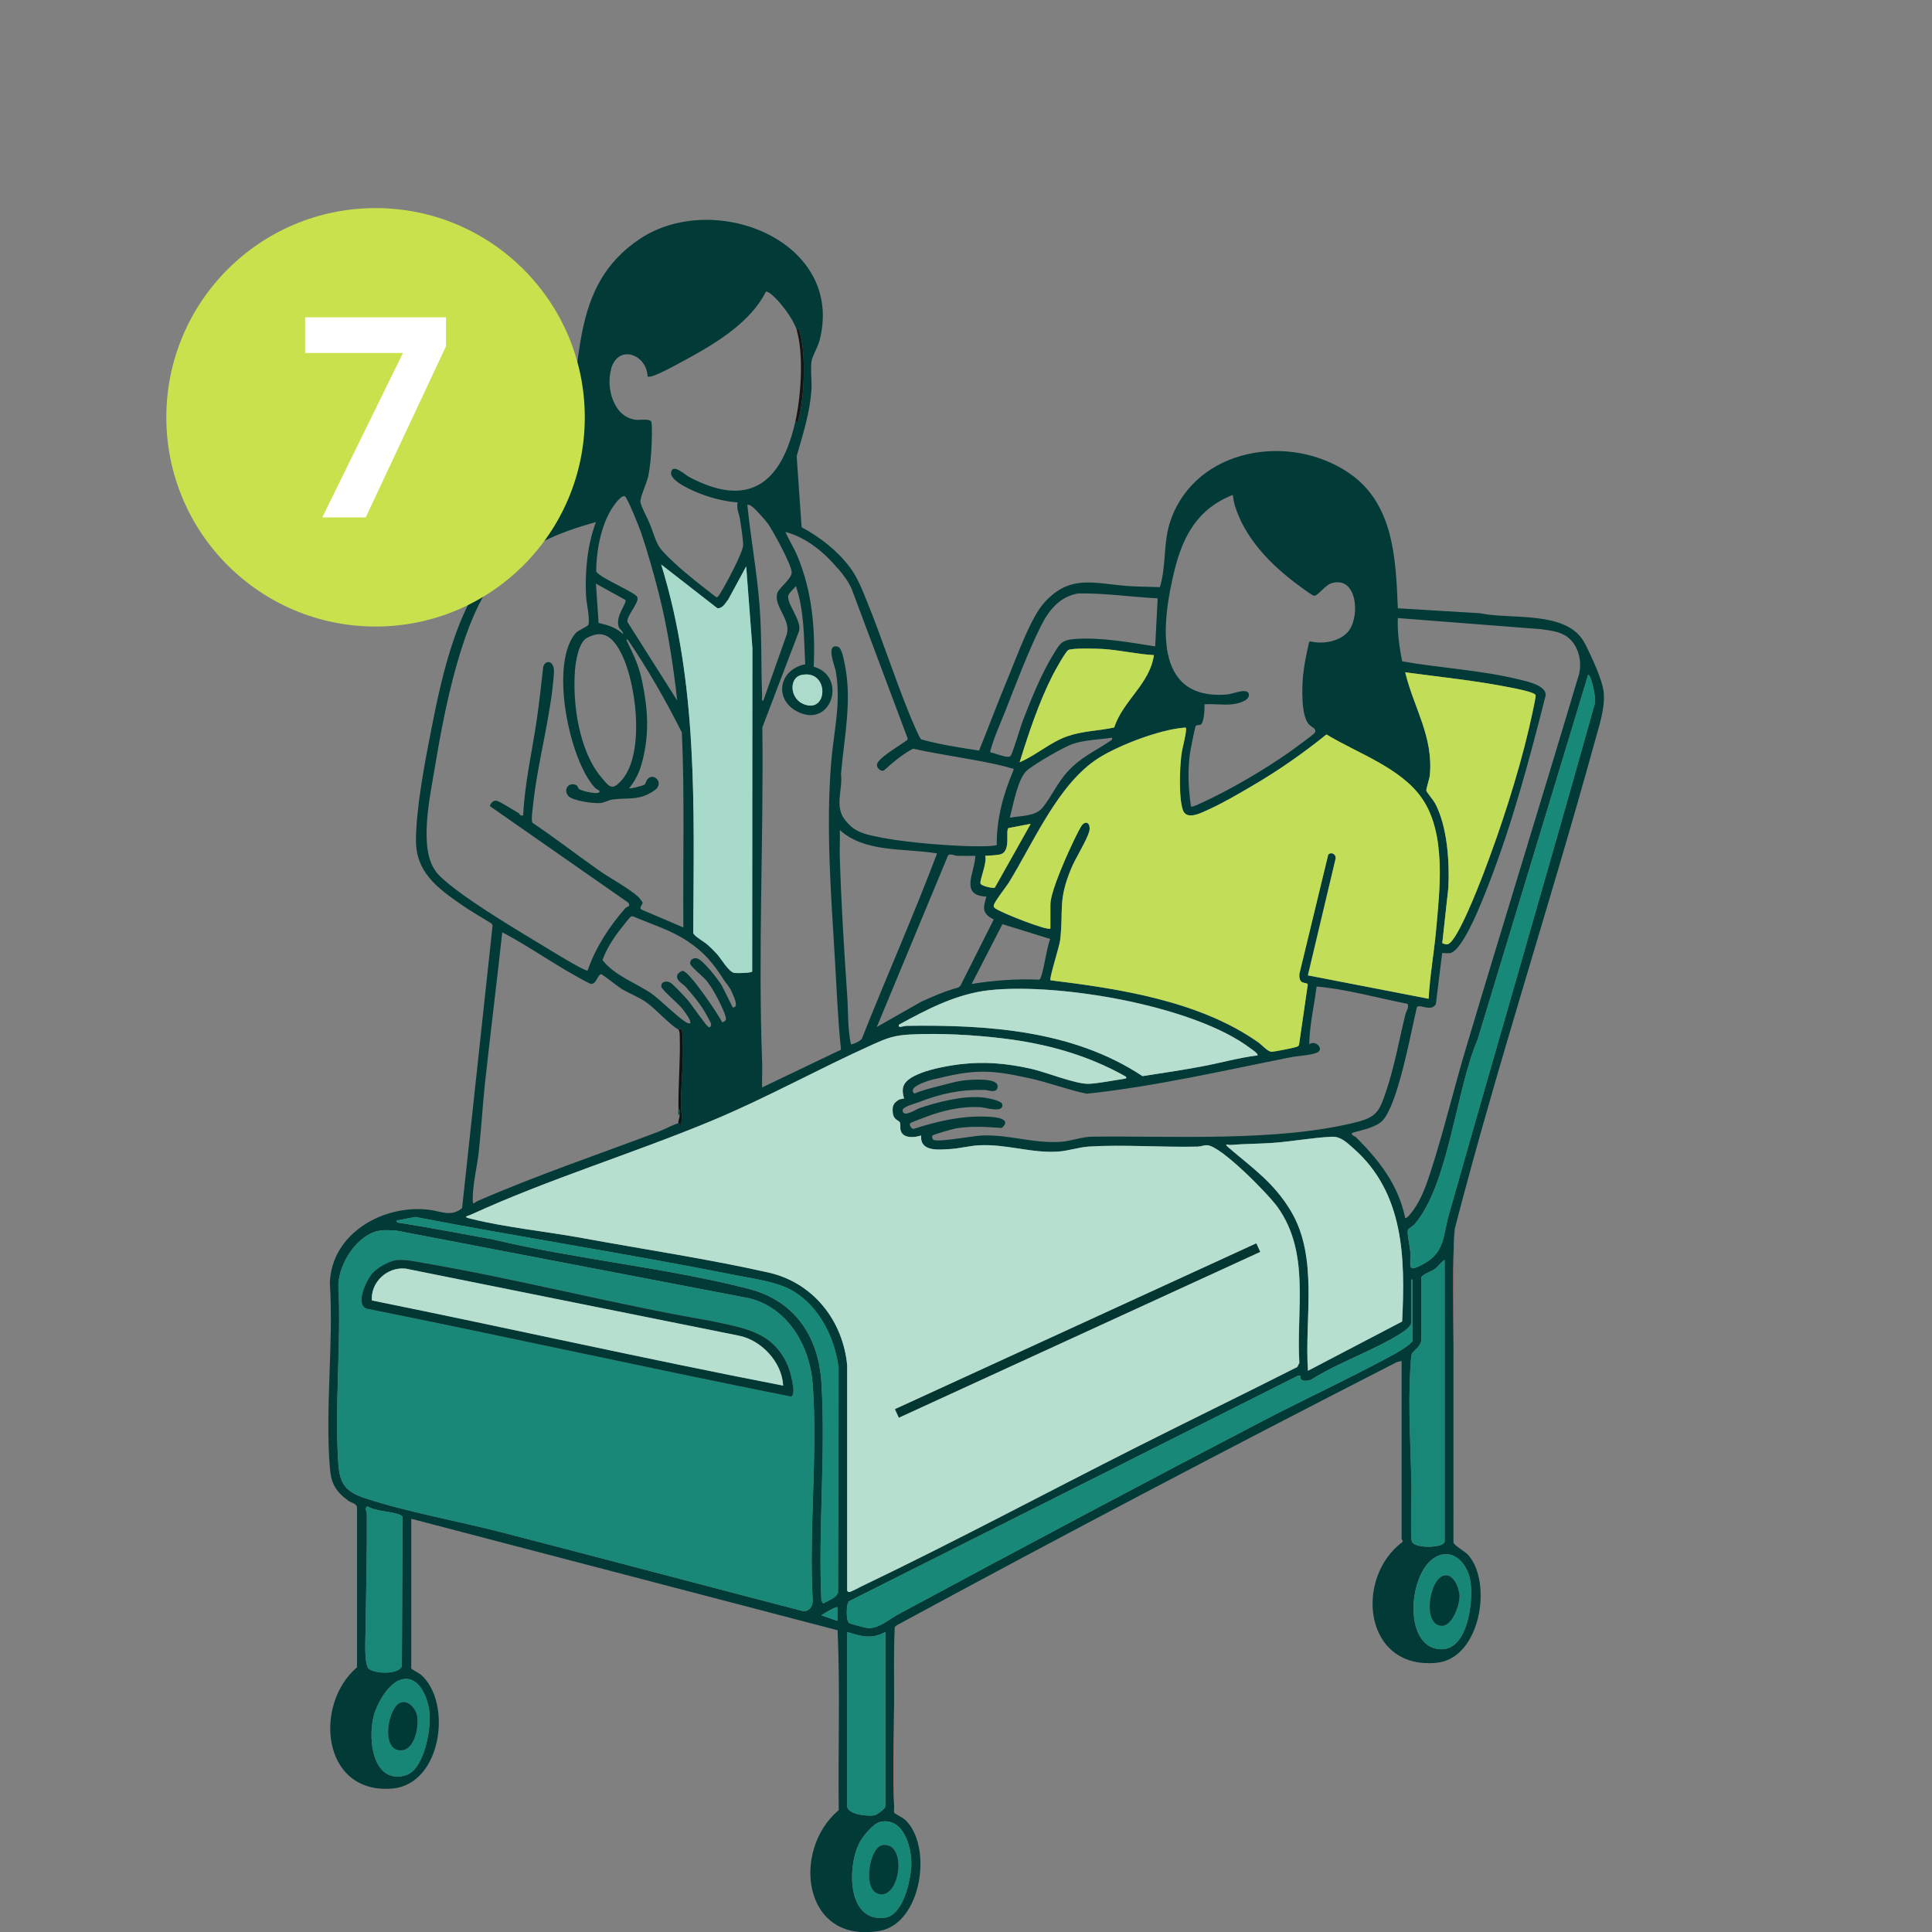<?xml version="1.0" encoding="UTF-8"?>
<svg id="Layer_1" data-name="Layer 1" xmlns="http://www.w3.org/2000/svg" viewBox="0 0 254.95 254.95">
  <rect x="0" y="0" width="254.95" height="254.95" fill="#808080" stroke="none"/>
  <defs>
    <style>
      .cls-1 {
        fill: none;
      }

      .cls-2 {
        fill: #b7dfcf;
      }

      .cls-3 {
        fill: #c3dc57;
      }

      .cls-4 {
        fill: #168676;
      }

      .cls-5 {
        fill: #043631;
      }

      .cls-6 {
        fill: #a96a6a;
      }

      .cls-7 {
        fill: #023733;
      }

      .cls-8 {
        fill: #198878;
      }

      .cls-9 {
        fill: #b6dfcf;
      }

      .cls-10 {
        fill: #a8dacb;
      }

      .cls-11 {
        fill: #178677;
      }

      .cls-12 {
        fill: #003a36;
      }

      .cls-13 {
        fill: #fff;
      }

      .cls-14 {
        fill: #013a36;
      }

      .cls-15 {
        fill: #171514;
      }

      .cls-16 {
        fill: #c2dd57;
      }

      .cls-17 {
        fill: #003b37;
      }

      .cls-18 {
        fill: #c9e14c;
      }

      .cls-19 {
        fill: #a46565;
      }

      .cls-20 {
        fill: #178676;
      }

      .cls-21 {
        fill: #188778;
      }

      .cls-22 {
        fill: #acdbcc;
      }

      .cls-23 {
        fill: #188777;
      }

      .cls-24 {
        fill: #198d7d;
      }

      .cls-25 {
        fill: #188878;
      }

      .cls-26 {
        fill: #0e1212;
      }
    </style>
  </defs>
  <g>
    <path class="cls-1" d="M137.15,129.28c.49-.34.99-4.55,1.44-5.37l-6.32-1.96-4.06,7.89c2.96-.49,5.95-.69,8.94-.57Z"/>
    <path class="cls-1" d="M137.55,106.59c1.18-1.42,1.96-3.29,3.34-4.79,1.78-1.93,3.45-2.57,5.48-3.95.21-.14.44-.18.37-.52-1.73.28-3.57.28-5.25.85-1.14.39-5.18,2.74-6.05,3.54-1.18,1.09-1.77,4.59-2.2,6.18,1.41-.27,3.33-.15,4.3-1.31Z"/>
    <path class="cls-1" d="M161.95,91.64c.81-.07,2.87-1.01,2.86.08,0,.81-1.57,1.15-2.21,1.22-1.14.13-2.49-.09-3.66,0,.04.53-.05,2.43-.49,2.68-.19.11-.54,0-.66.18-.11.16-.72,3.29-.78,3.74-.3,2.3-.18,4.61.15,6.89.15.13,1.06-.33,1.28-.43,3.78-1.7,8.46-4.45,11.85-6.85.46-.33,3.09-2.23,3.22-2.47.3-.55-.5-.74-.83-1.14-1.02-1.21-.86-4.99-.71-6.57.14-1.41.47-2.85.78-4.23l.12-.11c1.69.43,4.1.03,5.17-1.46,1.47-2.06.99-7.34-2.44-6.17-.77.26-1.76,1.73-2.23,1.61-.32-.08-2.44-1.68-2.87-2.02-3.26-2.55-6.29-5.84-7.54-9.85-.14-.45-.19-.96-.28-1.43-4.6,1.81-6.56,5.35-7.69,9.95-1.63,6.61-3.05,17.25,6.96,16.39Z"/>
    <path class="cls-1" d="M133.34,99.78c.32-.41,1.28-3.77,1.6-4.58,1.1-2.85,2.45-6.21,4.04-8.8.89-1.44,1.05-1.92,2.82-2.06,3.46-.27,7.24.44,10.64.97l.33-6.34c-3.5-.18-6.98-.71-10.49-.65-2.53.45-3.91,2.28-4.99,4.44-1.65,3.32-3.23,7.51-4.6,11.01-.56,1.44-1.57,3.68-1.92,5.07-.04.15-.17.31-.04.46.51.08,2.31.87,2.61.48Z"/>
    <path class="cls-1" d="M91.88,126.43c.8.09,2.87,2.82,3.34,3.57l.33-.65c-1.41-2.24-2.57-3.67-4.83-5.17-2.22-1.48-4.73-2.21-7.16-3.26-.14-.05-.25-.03-.37.05-.11.07-1.26,1.54-1.46,1.8-.92,1.2-1.72,2.47-2.24,3.9,1.61,2.06,4.32,2.96,6.44,4.4,1.09.74,4.05,3.69,4.84,3.93.95.29-.48-1.58-.77-1.95-.5-.64-2.64-2.39-2.73-2.85-.14-.65.66-.85,1.2-.54.31.18,1.93,1.89,2.27,2.28.48.56,2.44,3.44,2.76,3.58.26.11.35-.27.33-.41-.03-.2-.76-1.47-.93-1.76-.64-1.07-1.58-2.18-2.41-3.12-.44-.49-1.33-.84-1.12-1.59.06-.22.5-.55.71-.54.86.02,4.68,5.72,5.21,6.77.16.04.43-.2.49-.33.16-.34-.79-2.22-1.04-2.71-.38-.74-.98-1.76-1.49-2.41-.41-.52-2.15-1.9-2.2-2.28-.06-.5.34-.78.81-.73Z"/>
    <path class="cls-1" d="M110.82,113.03c.18,6.11.56,12.25.98,18.36.15,2.14.04,4.31.49,6.42.07.08,1.49-.47,1.49-.86,3.24-8.13,6.79-16.15,9.88-24.33-4.22-.72-9.5-.05-12.84-3.09.03,1.16-.04,2.34,0,3.5Z"/>
    <path class="cls-1" d="M105.26,73.39c1.93,4.65,2.36,9.56,2.14,14.57,4.35,1.23,2.47,7.89-1.82,6.08-3.52-1.49-2.9-5.68.7-6.4-.19-3.5-.1-6.94-1.23-10.31-.23.28-.85.85-.97,1.14-.43,1.06,1.91,3.49,1.34,4.91l-4.8,12.59c.18,14.73-.58,29.47-.03,44.17.04,1.11-.04,2.23,0,3.34l10.41-4.98c-.42-4.05-.58-8.11-.82-12.17-.51-8.53-1.18-17.14-.48-25.68.34-4.16,1.37-7.94.6-12.15-.11-.59-1.37-3.6.26-3.19.54.14.77,1.56.88,2.06,1.09,4.93-.02,9.8-.44,14.75.25,2.08-.88,4.22.49,6.01,1.06,1.38,2.06,1.78,3.7,2.15,3.57.8,8.61,1.21,12.3,1.35.66.03,3.72.09,4.06-.15-.01-3.53.84-6.65,2.21-9.86.05-.36-.06-.19-.24-.24-.68-.22-1.49-.42-2.2-.57-3.58-.76-7.23-1.23-10.8-2.03-1.39.7-2.67,1.81-3.83,2.85-.42.25-1.02-.34-.95-.78.12-.84,3.27-2.62,4.02-3.24l.03-.2-7.4-19.76c-.45-1-1.1-1.84-1.8-2.67-1.77-2.12-4.19-4.12-6.89-4.81.47,1.1,1.13,2.1,1.59,3.21Z"/>
    <path class="cls-1" d="M126.48,130.31l.26-.23,4.4-8.75c-1.57-.77-1.43-1.49-.97-3.02-3.6-.12-1.53-3.2-1.46-5.37-.78-.02-1.57.02-2.36,0-.4-.01-.91-.35-1.24-.06l-9.41,22.65,5.85-3.33c1.6-.73,3.22-1.44,4.93-1.89Z"/>
    <path class="cls-1" d="M200.23,89.61c1.11.27,3.75.78,3.75,2.11-2.13,8.41-4.38,16.9-7.54,24.99-.67,1.72-3.32,8.72-5.08,9.06-.33.06-.72-.03-1.05,0l-.83,6.73c-.63,1.11-2.15-.1-2.51.42-.69,3.02-1.27,6.13-2.11,9.11-.44,1.56-1.35,4.73-2.43,5.86-1.02,1.06-3.84,1.46-3.99,1.62-.25.27.35.42.49.56,3.05,3,5.63,6.34,6.5,10.66.19.17.91-.81,1.04-.99,1.12-1.54,1.74-3.35,2.33-5.15,1.7-5.24,2.98-10.65,4.55-15.93,4.88-16.37,9.95-32.69,14.83-49.06.72-1.85.29-4.32-1.34-5.54-1.02-.76-2.23-.83-3.44-1.03l-18.94-1.47c-.07,1.92.2,3.84.58,5.71,4.97.87,10.3,1.16,15.19,2.34Z"/>
    <path class="cls-1" d="M126.07,148.91c-.39.07-2.95.79-3.04.94-.09.13-.02.44.15.56.49.34,5.25-.52,6.26-.57,3.74-.19,6.98,1.13,10.72.81,1.23-.11,2.64-.64,3.9-.66,10.81-.13,24.2.71,34.71-1.86,2.87-.7,3.22-1.43,4.14-4.15,1.11-3.3,1.72-6.76,2.54-10.14.11-.44.5-.82.29-1.38-4-.78-7.95-1.92-12.01-2.29-.32,2.54-.94,5.07-.97,7.64.69-.59,1.8.38,1.26.93-.46.47-2.8.58-3.57.74-8.98,1.78-17.9,3.86-27.04,4.84-2.55-.52-4.99-1.48-7.55-2.04-4.78-1.04-6.91-1.23-11.71-.08-.21.35-.38.71-.33,1.14,1.27-.32,2.48-.72,3.82-.81.81-.06,4.09-.32,3.99.88-.08.94-1.22.43-1.72.42-3.16-.08-5.78.49-8.7,1.62v.81c2.44-.84,5.8-1.69,8.37-1.46.51.05,2.56.4,2.66.91.23,1.22-2.24.42-2.82.39-2.51-.16-4.99.42-7.32,1.3-.28.11-1.96.73-2.02.82-.14.2.17.81.49.73,3.36-1.1,6.9-1.87,10.47-1.55.96.09,2.3.45,1.11,1.43-2.02-.15-4.09-.28-6.1.07Z"/>
    <path class="cls-1" d="M100.58,91.89c0,.2-.12.6.16.57l3.08-8.71c.61-1.94-1.62-3.62-1.28-5.35.16-.81,1.98-1.97,1.94-2.91-.04-1.01-2.47-5.47-3.17-6.43-.33-.45-1.44-1.71-1.86-2.05-.24-.19-.48-.44-.81-.4.46,4.47,1.28,8.92,1.62,13.41.3,3.96.17,7.91.33,11.87Z"/>
    <path class="cls-1" d="M77.56,128.07c1.06-3.06,2.85-5.8,4.98-8.23.25-.28.72-.14.41-.72l-18.29-12.76c.1-.37.45-.77.86-.71.43.06,2.33,1.3,2.92,1.62.2.11.13.45.62.31.2-4.21,1.14-8.29,1.77-12.46.35-2.35.6-4.74.87-7.09.24-1.05,1.54-.93,1.42.77-.37,5.54-2.14,11.67-2.74,17.26-.06.51-.3,2.18-.1,2.5,2.97,1.99,5.79,4.18,8.71,6.24,1.52,1.07,3.91,2.33,5.23,3.51.11.09.57.69.59.76.06.31-.54.67-.14.95l5.53,2.36c-.07-8.57.18-17.18-.2-25.73-2.11-4.23-4.46-8.32-7.12-12.23-.35-.18-.09.24-.04.36.85,1.73,1.51,3.16,1.91,5.08.77,3.67.98,6.95.03,10.61-.34,1.3-.89,2.5-1.74,3.54.15.11,1.8-.34,2.01-.47.18-.11.23-.53.43-.75.8-.91,2.29.57.88,1.52-2.04,1.39-3.37.89-5.49,1.18-.55.07-1.05.41-1.64.47-.85.09-3.73-.3-4.24-.96-.68-.88.12-1.87,1.08-1.4.2.1.23.42.37.52.32.24,2.74.86,2.71.29,0-.09-.51-.33-.65-.49-3.43-3.8-5.97-16.4-2.51-20.39.32-.37,1.6-.88,1.67-1.09.25-.72-.27-2.96-.31-3.87-.14-3.23.17-6.65,1.31-9.68-4.74,1.28-9.71,3.27-13,7.07-4.72,5.45-7.09,18.23-8.27,25.38-.6,3.63-2.17,10.66.14,13.62,2.14,2.75,11.79,8.37,15.23,10.46.66.4,4.41,2.71,4.83,2.64Z"/>
    <path class="cls-1" d="M63.11,158.45c7.73-3.36,15.86-6.11,23.74-9.09.55-.21,2.29-1.1,2.68-1.14-.06-.34.14-.68.16-.98-.27-.18-.16-.67-.16-.98-.05-3.19.26-6.36.17-9.52,0-.31.02-.62-.17-.89-1.07-.57-2.97-2.69-4.18-3.55-1.09-.78-2.28-1.2-3.36-1.84-.44-.27-2.45-1.88-2.65-1.91-.46-.07-.69,1.6-1.52,1.22-3.99-2.01-7.61-4.68-11.54-6.76-.72,6.64-1.56,13.28-2.28,19.91-.32,2.97-.49,5.97-.81,8.94-.22,1.98-.83,4.37-.82,6.34,0,.99.13.51.73.25Z"/>
    <path class="cls-1" d="M83.92,55.39c.48.05,1.85-.2,2.01.27.13.41.05,2.63.03,3.24-.05,1.18-.2,2.81-.44,3.95-.17.82-1.07,2.75-1.03,3.35.04.56,1,2.29,1.26,2.97,1.09,2.86.78,2.81,3.12,5.01,1.76,1.66,3.73,3.13,5.62,4.62.26.06.51-.48.62-.66.67-1.07,2.82-5.07,2.93-6.14.06-.58-.3-2.77-.41-3.5-.11-.71-.5-1.38-.31-2.21-1.89-.13-4.02-.71-5.75-1.49-.83-.37-3.72-1.67-2.89-2.81.41-.56,1.79.71,2.18.91,8.02,4.3,12.28.79,14.09-7.35.74-3.32,1.12-8.77.16-12.03-.41-1.41-2.13-3.67-3.26-4.62-.12-.1-.68-.51-.8-.42-1.93,3.87-6.25,6.6-9.97,8.64-1.13.62-4.04,2.25-5.11,2.53-.18.05-.35.06-.53.04-.09-2.92-3.86-4.38-4.83-1.01-.72,2.48.33,6.39,3.29,6.7Z"/>
    <path class="cls-1" d="M84.09,78.81c.32.7-1.39,2.4-1.31,3.26l6.58,10.39c-.53-4.73-1.28-9.6-2.45-14.21-.65-2.55-1.51-5.57-2.35-8.05-.21-.62-1.81-4.62-2.13-4.71-.46-.13-1.27.99-1.53,1.37-1.59,2.3-2.24,5.82-2.24,8.59.64.93,5.12,2.7,5.42,3.37Z"/>
    <path class="cls-1" d="M77.44,84.19c-1.07.59-1.48,3.13-1.56,4.29-.34,4.43.54,10.66,3.51,14.13,1.05,1.23,1.36,1.8,2.67.34,3.17-3.52,1.93-13.5-.39-17.34-1.05-1.74-2.25-2.5-4.22-1.42Z"/>
    <path class="cls-1" d="M82.21,83.68c.02-.43-.45-.58-.58-.97-.46-1.48,1.15-3.1.88-3.56l-3.88-2.14.35,5.18c1.23.28,2.28.6,3.23,1.48Z"/>
    <path class="cls-14" d="M209.2,85.03c-2.19-4.57-9.76-3.22-13.93-4.11l-10.81-.65c-.27-6.54-.52-13.81-6.45-17.85-7.81-5.33-20.12-3.34-23.51,6.18-1.06,3-.54,5.9-1.44,8.88-1.36-.05-2.77-.05-4.12-.14-4.47-.3-7.69-1.65-11.14,2.19-1.82,2.02-3.59,7.07-4.71,9.75-1.35,3.23-2.58,6.52-3.89,9.77-2.56-.4-5.15-.79-7.64-1.48-.23-.13-1.34-2.81-1.55-3.33-2.02-4.94-3.64-10.06-5.65-14.99-.64-1.57-1.21-3.06-2.24-4.43-1.6-2.13-3.99-4.01-6.34-5.24l-.65-9.39c.83-2.91,1.75-5.73,1.95-8.78.07-1.17-.15-2.63.01-3.73.11-.75.81-1.82,1.04-2.69,3.47-13.12-13.85-20.03-23.7-13.46-9.5,6.33-7.3,16.86-9.94,26.15-1.07,3.76-4.11,7.19-5.15,11.27-.16.63-.21,2-.38,2.38-.11.25-2.1,1.65-2.52,2.03-5.92,5.37-8.04,15.35-9.54,22.97-.83,4.2-2.01,10.42-2.01,14.59,0,4.14,2.77,6.21,5.82,8.34,1.31.92,2.81,1.77,4.17,2.62l.12.26-4.02,37.28c-1.45,1.22-2.8.41-4.38.22-5.97-.72-12.85,3.08-13.07,9.65.5,7.95-.65,16.69.01,24.55.17,2.01.85,3.06,2.45,4.21.4.29,1.02.33,1.12.83v21.14c-5.75,4.9-4.67,16.76,4.63,16,6.55-.53,7.99-11.35,3.81-15.02-.2-.18-1.28-.73-1.28-.83v-19.75l56.26,14.71c.35,7.88.05,15.83.15,23.74-6.28,5.26-4.78,17.69,5.37,15.94,5.56-.96,7.09-11.14,3.41-14.65-.31-.29-1.4-.84-1.44-.91-.1-.15-.01-.7-.03-.95-.2-4.43-.01-9.19,0-13.66,0-3.3-.07-6.63.08-9.92l.25-.24c21.87-11.85,43.89-23.42,66.04-34.75l.6-.13v23.49c0,.06.21.18.1.4-6.37,4.75-5.11,16.89,4.54,15.93,5.75-.57,7.38-10.56,4.15-14.22-.41-.46-1.89-1.28-1.95-1.63.02-8.64-.02-17.29,0-25.93.01-5.13-.15-10.36.16-15.44,5.58-21.6,12.57-42.84,18.49-64.34.55-2.02,1.37-4.37,1.18-6.45-.16-1.73-1.62-4.73-2.41-6.37ZM203.4,83.03c1.21.2,2.43.27,3.44,1.03,1.63,1.22,2.06,3.69,1.34,5.54-4.88,16.37-9.95,32.69-14.83,49.06-1.57,5.28-2.85,10.69-4.55,15.93-.58,1.8-1.21,3.61-2.33,5.15-.13.18-.86,1.16-1.04.99-.87-4.32-3.45-7.65-6.5-10.66-.14-.14-.74-.29-.49-.56.15-.16,2.97-.56,3.99-1.62,1.08-1.13,2-4.29,2.43-5.86.83-2.98,1.42-6.09,2.11-9.11.36-.52,1.87.69,2.51-.42l.83-6.73c.34-.03.73.06,1.05,0,1.76-.34,4.41-7.34,5.08-9.06,3.15-8.09,5.41-16.58,7.54-24.99,0-1.34-2.64-1.84-3.75-2.11-4.89-1.18-10.22-1.46-15.19-2.34-.39-1.87-.65-3.79-.58-5.71l18.94,1.47ZM170.29,159.71c-2.24-3.7-5.01-5.58-8.15-8.27-.75-.64-.04-.33.27-.36,1.85-.15,3.71-.13,5.55-.27,2.53-.18,5.3-.7,7.81-.81,1.18-.05,2,.8,2.84,1.54,6.7,5.9,6.83,14.51,6.42,22.84l-12.43,6.5c-.48-6.92,1.45-14.98-2.31-21.18ZM131.06,147.41c-3.57-.32-7.11.46-10.47,1.55-.32.08-.63-.53-.49-.73.06-.09,1.74-.72,2.02-.82,2.32-.88,4.81-1.46,7.32-1.3.58.04,3.06.84,2.82-.39-.1-.51-2.14-.87-2.66-.91-2.57-.23-5.93.62-8.37,1.46-.28.1-2.12,1.31-2.12.24,0-.47,1.71-.9,2.12-1.06,2.92-1.14,5.53-1.7,8.7-1.62.5.01,1.63.53,1.72-.42.1-1.2-3.18-.94-3.99-.88-1.34.1-2.55.49-3.82.81-1.07.27-2.15.53-3.17.98-.81-.7.82-1.32,1.38-1.54.7-.28,1.39-.4,2.11-.57,4.79-1.15,6.93-.97,11.71.08,2.56.56,5,1.52,7.55,2.04,9.14-.98,18.05-3.06,27.04-4.84.77-.15,3.11-.27,3.57-.74.55-.56-.57-1.52-1.26-.93.04-2.57.65-5.1.97-7.64,4.06.37,8.02,1.51,12.01,2.29.21.56-.18.94-.29,1.38-.83,3.38-1.43,6.84-2.54,10.14-.92,2.73-1.26,3.45-4.14,4.15-10.51,2.56-23.9,1.73-34.71,1.86-1.27.02-2.67.55-3.9.66-3.74.32-6.98-1-10.72-.81-1.01.05-5.77.91-6.26.57-.17-.12-.24-.43-.15-.56.1-.15,2.66-.87,3.04-.94,2-.35,4.08-.22,6.1-.07,1.19-.98-.14-1.35-1.11-1.43ZM125.11,112.88c.32-.3.84.04,1.24.06.78.02,1.57-.01,2.36,0-.06,2.17-2.14,5.25,1.46,5.37-.45,1.52-.6,2.25.97,3.02l-4.4,8.75-.26.23c-1.71.45-3.33,1.16-4.93,1.89l-5.85,3.33,9.41-22.65ZM113.78,136.95c0,.39-1.42.94-1.49.86-.45-2.11-.34-4.28-.49-6.42-.42-6.12-.8-12.25-.98-18.36-.03-1.16.04-2.34,0-3.5,3.34,3.04,8.62,2.37,12.84,3.09-3.1,8.18-6.65,16.2-9.88,24.33ZM130,112.94c.59-.05,1.45-.05,2-.2,1.48-.39.62-3.16,1.08-3.47l2.93-.56-4.74,8.43c-.21.13-1.82-.21-1.9-.56-.11-.46.93-2.86.62-3.64ZM135.45,101.73c.87-.8,4.91-3.15,6.05-3.54,1.67-.57,3.51-.57,5.25-.85.07.33-.17.38-.37.52-2.03,1.37-3.7,2.02-5.48,3.95-1.38,1.49-2.16,3.37-3.34,4.79-.96,1.16-2.89,1.04-4.3,1.31.42-1.58,1.02-5.08,2.2-6.18ZM134.56,100.59c1.18-3.81,2.55-7.93,4.36-11.49.29-.58,1.66-3.06,2.05-3.31.46-.3,3.84-.19,4.56-.15,2.25.14,4.49.69,6.75.81-.55,3.82-4.08,6-5.24,9.55-2.09.45-4.18.45-6.22,1.17-2.24.79-4.07,2.48-6.26,3.42ZM132.28,121.95l6.32,1.96c-.45.82-.95,5.03-1.44,5.37-2.98-.13-5.98.08-8.94.57l4.06-7.89ZM130.58,130.66c9.15-.99,26.98,2.02,34.43,7.67.14.11,1.15.76.92.94-2.39.29-4.74.96-7.12,1.41-2.67.51-5.36.91-8.04,1.32-9.14-6.06-20.41-6.79-31.09-6.64-.48,0-1.2.4-1.05-.15,3.76-2.05,7.61-4.08,11.95-4.55ZM185.44,88.72c4.61.62,9.28,1.09,13.85,2,.54.11,3.26.6,3.36,1.02.06.27-.75,3.82-.89,4.43-1.47,6.26-3.79,13.41-6.11,19.41-.6,1.55-3.28,8.45-4.52,8.99-.31.14-.52-.03-.8-.1l.81-7.38c.15-3.39-.15-8.07-1.76-11.09-.2-.37-1.1-1.46-1.14-1.63-.06-.24.41-1.59.46-2.08.47-5.14-2.11-8.84-3.25-13.57ZM154.99,75.26c1.13-4.59,3.09-8.14,7.69-9.95.08.47.14.98.28,1.43,1.25,4.02,4.28,7.31,7.54,9.85.43.34,2.55,1.94,2.87,2.02.47.12,1.46-1.35,2.23-1.61,3.43-1.17,3.9,4.12,2.44,6.17-1.07,1.49-3.48,1.89-5.17,1.46l-.12.11c-.31,1.39-.63,2.82-.78,4.23-.16,1.58-.31,5.36.71,6.57.33.39,1.13.59.83,1.14-.13.24-2.76,2.14-3.22,2.47-3.39,2.4-8.07,5.15-11.85,6.85-.21.1-1.13.56-1.28.43-.33-2.28-.45-4.59-.15-6.89.06-.46.67-3.59.78-3.74.12-.17.48-.07.66-.18.45-.26.53-2.15.49-2.68,1.17-.09,2.51.13,3.66,0,.64-.07,2.2-.41,2.21-1.22,0-1.09-2.05-.15-2.86-.08-10,.86-8.59-9.77-6.96-16.39ZM156.1,96.04c.29-.03.42-.11.4.24-.04.94-.51,2.38-.63,3.44-.21,1.84-.34,5.35.18,7.09.46,1.55,2.48.44,3.48-.01,1.81-.82,3.95-2.07,5.69-3.09,3.45-2.01,6.71-4.29,9.81-6.79,4.08,2.49,9.76,4.38,12.58,8.4,3.26,4.67,2.37,12.06,1.88,17.46-.27,3.01-.82,6-.98,9.02l-15.93-3.09,3.66-15.42c.06-.55-.56-.94-.98-.51l-3.8,15.71c-.14,1.63,1.01.99,1.1,1.45l-1.15,7.92c-.07.24-.28.27-.48.33-.39.13-2.82.61-3.15.6-.51-.02-1.25-.89-1.71-1.21-7.7-5.46-18.26-7.1-27.46-8.22-.2-.19,1.2-4.54,1.28-5.3.46-4.13-.3-5.19,1.45-9.44.58-1.39,2.07-3.71,2.39-4.93.22-.82-.27-1.53-.91-.86-.43.45-1.95,3.83-2.3,4.65-.59,1.36-1.92,4.52-1.92,5.88v3.17c-.35.35-6.51-2.09-7.21-2.62-.15-.11-.26-.15-.27-.38,0-.44,1.59-2.42,1.92-2.96,3.29-5.31,6.57-13.16,11.91-16.54,2.71-1.71,7.94-3.7,11.13-3.99ZM130.77,98.83c.35-1.39,1.36-3.64,1.92-5.07,1.37-3.49,2.95-7.68,4.6-11.01,1.07-2.16,2.46-3.99,4.99-4.44,3.51-.06,6.99.47,10.49.65l-.33,6.34c-3.41-.53-7.19-1.24-10.64-.97-1.77.14-1.93.62-2.82,2.06-1.59,2.59-2.94,5.95-4.04,8.8-.31.81-1.27,4.17-1.6,4.58-.3.38-2.1-.41-2.61-.48-.13-.15,0-.3.04-.46ZM110.57,75c.69.83,1.35,1.67,1.8,2.67l7.4,19.76-.03.2c-.75.61-3.9,2.4-4.02,3.24-.07.44.53,1.03.95.78,1.16-1.04,2.44-2.15,3.83-2.85,3.57.79,7.23,1.26,10.8,2.03.7.15,1.51.35,2.2.57.18.06.29-.12.24.24-1.36,3.21-2.22,6.33-2.21,9.86-.34.24-3.4.18-4.06.15-3.69-.14-8.73-.55-12.3-1.35-1.64-.37-2.65-.77-3.7-2.15-1.37-1.79-.24-3.93-.49-6.01.42-4.95,1.53-9.82.44-14.75-.11-.5-.34-1.92-.88-2.06-1.63-.41-.36,2.6-.26,3.19.76,4.21-.27,7.99-.6,12.15-.69,8.54-.03,17.15.48,25.68.24,4.05.4,8.12.82,12.17l-10.41,4.98c-.04-1.11.05-2.23,0-3.34-.55-14.7.21-29.45.03-44.17l4.8-12.59c.58-1.42-1.77-3.85-1.34-4.91.12-.29.74-.86.97-1.14,1.13,3.36,1.04,6.81,1.23,10.31-3.61.71-4.22,4.91-.7,6.4,4.29,1.81,6.18-4.85,1.82-6.08.22-5.01-.21-9.92-2.14-14.57-.46-1.11-1.12-2.11-1.59-3.21,2.7.69,5.13,2.69,6.89,4.81ZM93.26,129.44c.52.65,1.11,1.66,1.49,2.41.25.48,1.19,2.37,1.04,2.71-.06.13-.33.37-.49.33-.53-1.05-4.35-6.75-5.21-6.77-.21,0-.65.33-.71.54-.21.75.68,1.09,1.12,1.59.83.94,1.77,2.05,2.41,3.12.17.29.9,1.56.93,1.76.02.13-.07.52-.33.41-.33-.14-2.28-3.02-2.76-3.58-.34-.39-1.95-2.1-2.27-2.28-.54-.32-1.34-.12-1.2.54.09.45,2.23,2.21,2.73,2.85.29.37,1.73,2.24.77,1.95-.8-.24-3.75-3.19-4.84-3.93-2.12-1.44-4.83-2.34-6.44-4.4.52-1.42,1.32-2.7,2.24-3.9.2-.26,1.35-1.73,1.46-1.8.12-.08.23-.1.37-.05,2.44,1.04,4.94,1.78,7.16,3.26,2.25,1.51,3.41,2.93,4.83,5.17.32.5.68.78,1,1.52.22.5,1.03,2.07.14,2.06l-1.47-2.93c-.47-.76-2.54-3.49-3.34-3.57-.47-.05-.87.24-.81.73.05.38,1.79,1.76,2.2,2.28ZM96.92,128.39c-.76-.1-1.76-1.89-2.34-2.53-.36-.4-.82-.85-1.23-1.21-.41-.37-1.79-1.13-1.87-1.55.08-16.37.67-32.83-4.23-48.61l7.41,5.77c.74.05,1.04-.69,1.44-1.15l2.37-4.37.82,10.8-.03,42.66c-.14.22-2,.24-2.34.19ZM98.63,66.61c.33-.03.58.21.81.4.41.33,1.52,1.59,1.86,2.05.7.96,3.13,5.42,3.17,6.43.04.94-1.78,2.1-1.94,2.91-.34,1.73,1.89,3.41,1.28,5.35l-3.08,8.71c-.28.04-.15-.37-.16-.57-.15-3.96-.03-7.9-.33-11.87-.34-4.49-1.17-8.94-1.62-13.41ZM105.94,92.87c-1.73-.78-1.82-3.42-.21-3.79,3.77-.85,3.6,5.32.21,3.79ZM80.63,48.69c.97-3.36,4.74-1.91,4.83,1.01.18.02.35,0,.53-.04,1.07-.28,3.99-1.91,5.11-2.53,3.72-2.04,8.05-4.78,9.97-8.64.13-.1.68.31.8.42,1.13.95,2.84,3.21,3.26,4.62.46-.3.26-.14.37.2.89,2.71.65,8.61-.07,11.4-.08.3-.04.8-.46.43-1.81,8.14-6.07,11.64-14.09,7.35-.39-.21-1.77-1.47-2.18-.91-.83,1.14,2.06,2.43,2.89,2.81,1.73.78,3.86,1.35,5.75,1.49-.19.83.2,1.5.31,2.21.11.74.47,2.93.41,3.5-.11,1.07-2.26,5.07-2.93,6.14-.11.18-.36.72-.62.66-1.9-1.5-3.86-2.97-5.62-4.62-2.34-2.2-2.03-2.15-3.12-5.01-.26-.68-1.22-2.41-1.26-2.97-.04-.6.85-2.52,1.03-3.35.24-1.14.39-2.78.44-3.95.02-.61.11-2.82-.03-3.24-.15-.47-1.52-.22-2.01-.27-2.96-.31-4.01-4.21-3.29-6.7ZM80.91,66.85c.26-.38,1.07-1.5,1.53-1.37.32.09,1.91,4.09,2.13,4.71.84,2.48,1.7,5.5,2.35,8.05,1.17,4.61,1.92,9.48,2.45,14.21l-6.58-10.39c-.09-.86,1.62-2.56,1.31-3.26-.3-.67-4.78-2.44-5.42-3.37,0-2.77.65-6.29,2.24-8.59ZM82.52,79.15c.27.46-1.34,2.08-.88,3.56.12.39.6.54.58.97-.94-.88-2-1.2-3.23-1.48l-.35-5.18,3.88,2.14ZM82.05,102.95c-1.31,1.46-1.62.89-2.67-.34-2.96-3.47-3.84-9.7-3.51-14.13.09-1.16.49-3.7,1.56-4.29,1.97-1.07,3.18-.32,4.22,1.42,2.32,3.84,3.56,13.82.39,17.34ZM57.51,114.97c-2.31-2.96-.74-9.99-.14-13.62,1.18-7.15,3.55-19.93,8.27-25.38,3.29-3.8,8.26-5.79,13-7.07-1.14,3.03-1.45,6.45-1.31,9.68.04.91.56,3.16.31,3.87-.07.21-1.35.72-1.67,1.09-3.46,3.99-.92,16.59,2.51,20.39.14.16.64.39.65.49.03.56-2.39-.05-2.71-.29-.14-.1-.17-.42-.37-.52-.95-.47-1.76.52-1.08,1.4.51.66,3.39,1.05,4.24.96.59-.06,1.09-.4,1.64-.47,2.12-.28,3.45.21,5.49-1.18,1.41-.96-.07-2.43-.88-1.52-.2.22-.25.64-.43.75-.21.13-1.85.58-2.01.47.85-1.04,1.41-2.24,1.74-3.54.95-3.66.74-6.94-.03-10.61-.4-1.92-1.06-3.35-1.91-5.08-.06-.12-.32-.54.04-.36,2.65,3.91,5,8,7.12,12.23.38,8.55.12,17.16.2,25.73l-5.53-2.36c-.4-.28.2-.64.14-.95-.01-.07-.48-.67-.59-.76-1.31-1.17-3.71-2.43-5.23-3.51-2.92-2.06-5.75-4.25-8.71-6.24-.2-.32.05-1.99.1-2.5.6-5.59,2.37-11.72,2.74-17.26.11-1.7-1.18-1.82-1.42-.77-.27,2.36-.52,4.74-.87,7.09-.62,4.17-1.57,8.25-1.77,12.46-.49.14-.42-.2-.62-.31-.59-.32-2.48-1.56-2.92-1.62-.41-.06-.76.34-.86.71l18.29,12.76c.31.59-.16.44-.41.72-2.13,2.42-3.92,5.17-4.98,8.23-.41.07-4.17-2.24-4.83-2.64-3.43-2.09-13.08-7.71-15.23-10.46ZM63.19,151.87c.33-2.97.49-5.97.81-8.94.72-6.64,1.56-13.28,2.28-19.91,3.93,2.08,7.55,4.75,11.54,6.76.83.38,1.06-1.28,1.52-1.22.2.03,2.21,1.64,2.65,1.91,1.07.65,2.27,1.07,3.36,1.84,1.2.86,3.1,2.98,4.18,3.55.05.03.41-.43.5.4.28,2.89-.13,6.35-.18,9.28-.01.9.27,1.84,0,2.84-.04.07-.27-.17-.32-.16-.39.05-2.13.94-2.68,1.14-7.89,2.98-16.02,5.73-23.74,9.09-.6.26-.73.74-.73-.25,0-1.96.6-4.35.82-6.34ZM48.23,215.59c.08-5.25.21-10.51.18-15.77,0-.42-.33-.79.07-1.05,1.05.68,3.42.68,4.36,1.16.18.09.28.14.28.37l-.09,19.59c-.49,1.1-3.54.99-4.37.31-.6-.49-.44-3.71-.43-4.62ZM56.69,226.17c.16,2.17-.74,7.47-3.24,8.13-4.53,1.2-5.03-5.58-3.94-8.49.56-1.51,1.99-3.99,3.73-4.24,2.26-.33,3.32,2.81,3.45,4.6ZM107.25,211.22c.02.77-.54,1.54-1.37,1.36-13.24-3.44-26.46-6.96-39.7-10.38-5.76-1.49-12.4-2.66-17.95-4.48-2.55-.83-3.39-1.82-3.58-4.55-.53-7.64.4-15.87,0-23.58.05-2.87,2.53-6.74,5.48-7.2.7-.11,1.49-.04,2.2,0l46.65,8.95c5.04,1.32,7.89,6.29,8.26,11.25.68,9.24-.51,19.29,0,28.62ZM110.5,213.89l-2.11-.73c.27-.22,1.96-1.21,2.11-1.06v1.79ZM110.59,210.16c-.35.84-1.28.98-1.96,1.45l-.24-.4c-.44-9.44.59-19.41,0-28.78-.38-6.12-3.57-10.8-9.6-12.35-10.92-2.81-22.77-3.9-33.78-6.53-4.05-.74-8.08-1.51-12.14-2.16-.24-.04-.5,0-.57-.32l2.49-.48c14.05,2.7,28.21,4.89,42.24,7.68,2.28.45,5.45.87,7.43,1.99,3.6,2.04,5.68,6.22,6.19,10.23l-.07,29.67ZM101.43,167.93c-7.92-1.79-16.51-3.07-24.55-4.55-4.64-.85-10.25-1.43-14.69-2.54-1.18-.3-.64-.28-.02-.56,10.32-4.72,21.23-8.01,31.7-12.36,7.27-3.02,14.13-6.87,21.29-10.08,1.92-.86,2.83-1.22,5.01-1.33,3.9-.2,8.31.05,12.18.52,5.74.7,11.14,2.18,16.19,5.02.25.25-.02.29-.24.32-1.37.2-3.24.58-4.55.65-1.72.1-5.73-1.56-7.75-2-3.19-.69-6.04-.96-9.29-.58-1.83.22-6.32.97-7.33,2.59-.53.85-.02,1.87-.09,1.94-.03.03-.47.03-.71.18-.7.43-.85.87-.76,1.69.11,1.02.83.96.95,1.32.09.28-.01.68.1,1.04.32,1.08,1.84.92,2.69.64-.16,2.18,2.29,1.88,3.83,1.79,1.2-.07,2.53-.42,3.73-.49,3.72-.22,6.98,1.08,10.57.82,1.32-.1,2.71-.58,4.05-.66,4.49-.28,9.7.12,14.32.01.44-.01.85-.22,1.29-.18,1.84.15,8.03,6.45,9.25,8.16,4.34,6.07,2.45,13.54,2.87,20.56l-.27.54c-6.99,3.54-14.04,6.97-21.04,10.49-12.12,6.11-24.13,12.55-36.37,18.41-.36.17-1.39.73-1.65.79-.18.04-.33-.12-.33-.17v-29.75c-.57-5.95-4.52-10.9-10.37-12.23ZM111.8,238.36v-23c1.86.58,3.2.99,5.04,0v23c0,.33-1.11,1.1-1.42,1.18-.8.2-3.62-.1-3.62-1.18ZM120.26,246.17c-.08,1.99-1.09,6.61-3.5,6.9-5.02.62-4.97-6.85-3.31-9.97.43-.8,1.79-2.48,2.69-2.68,3.09-.7,4.21,3.41,4.12,5.74ZM183.98,178.7c-5.64,3.08-11.54,5.79-17.25,8.76-16.13,8.41-32.2,16.96-48.22,25.58-1.23.66-2.56,1.92-4.02,1.8-.28-.02-2.24-.55-2.43-.66-.43-.25-.42-2.6-.01-2.89l59.19-29.73c.6-.17.26.2.45.45.23.31.99.19,1.34.04,3.62-2.27,8.13-3.8,11.7-6.02.47-.29,1.52-.97,1.52-1.57v-5.61h.16v8.05c-.13.47-1.93,1.52-2.43,1.8ZM186.26,196.08c-.09-4.98-.44-10.12-.17-15.11.02-.44.11-1.97.19-2.24.14-.47,1.11-.87,1.26-1.83v-8.28c.1-.47,1.3-.8,1.79-1.15.48-.35.79-.91,1.31-1.21v37.15c0,.85-3.75,1-4.31.08-.23-.38-.05-6.36-.07-7.4ZM193.98,208.35c.53,2.55-.16,9.3-3.75,9.29-5.48-.01-4.37-11.57.04-12.49,1.97-.42,3.35,1.49,3.71,3.2ZM210.45,92.85c-6.31,22.54-12.9,45.01-19.28,67.53-.73,2.58-.51,4.8-3.13,6.3-2.6,1.49-1.78.38-1.95-1.63-.05-.58-.44-2.34-.3-2.74.07-.2.65-.49.87-.76,4.49-5.13,5.52-17.9,8.32-24.35l14.59-48.15c.44,0,1.1,3.27.87,3.8Z"/>
    <path class="cls-25" d="M186.41,176.91v-8.05h-.16v5.61c0,.6-1.05,1.28-1.52,1.57-3.57,2.22-8.08,3.76-11.7,6.02-.35.15-1.11.27-1.34-.04-.19-.25.14-.62-.45-.45l-59.19,29.73c-.41.29-.42,2.63.01,2.89.19.11,2.15.64,2.43.66,1.45.12,2.78-1.14,4.02-1.8,16.02-8.62,32.08-17.18,48.22-25.58,5.71-2.97,11.6-5.68,17.25-8.76.5-.28,2.3-1.32,2.43-1.8Z"/>
    <path class="cls-6" d="M117.98,238.28v-13.66c-.01,4.47-.2,9.22,0,13.66Z"/>
    <path class="cls-21" d="M115.42,239.54c.31-.08,1.42-.85,1.42-1.18v-23c-1.84.99-3.18.58-5.04,0v23c0,1.08,2.82,1.38,3.62,1.18Z"/>
    <path class="cls-4" d="M116.14,240.42c-.9.2-2.26,1.88-2.69,2.68-1.66,3.12-1.72,10.59,3.31,9.97,2.41-.3,3.42-4.91,3.5-6.9.09-2.33-1.03-6.44-4.12-5.74ZM117.82,243.88c1.73,1.85.21,7.15-2.18,5.91-1.74-.91-.86-5.83.66-6.28.51-.15,1.15-.02,1.51.37Z"/>
    <path class="cls-17" d="M115.64,249.8c2.39,1.24,3.91-4.07,2.18-5.91-.37-.39-1-.52-1.51-.37-1.52.46-2.41,5.38-.66,6.28Z"/>
    <path class="cls-23" d="M53.03,219.9l.09-19.59c0-.23-.1-.28-.28-.37-.94-.49-3.31-.48-4.36-1.16-.4.26-.07.63-.07,1.05.03,5.26-.1,10.52-.18,15.77-.01.92-.17,4.14.43,4.62.83.68,3.88.79,4.37-.31Z"/>
    <path class="cls-20" d="M49.51,225.81c-1.09,2.91-.59,9.69,3.94,8.49,2.5-.66,3.4-5.97,3.24-8.13-.13-1.79-1.19-4.93-3.45-4.6-1.74.25-3.17,2.74-3.73,4.24ZM55.03,226.36c.3,1.46-.29,4.61-2.16,4.61-2.72,0-1.65-5.82.03-6.32,1.02-.31,1.94.82,2.12,1.71Z"/>
    <path class="cls-12" d="M52.87,230.98c1.87,0,2.45-3.16,2.16-4.61-.18-.89-1.1-2.02-2.12-1.71-1.69.51-2.75,6.32-.03,6.32Z"/>
    <path class="cls-2" d="M111.8,209.91c0,.06.15.22.33.17.27-.06,1.29-.62,1.65-.79,12.24-5.86,24.25-12.3,36.37-18.41,7-3.53,14.05-6.95,21.04-10.49l.27-.54c-.43-7.02,1.47-14.48-2.87-20.56-1.22-1.71-7.4-8.01-9.25-8.16-.44-.04-.86.17-1.29.18-4.61.11-9.83-.29-14.32-.01-1.34.08-2.73.57-4.05.66-3.59.26-6.85-1.03-10.57-.82-1.2.07-2.53.42-3.73.49-1.54.09-3.99.39-3.83-1.79-.85.28-2.37.44-2.69-.64-.11-.36,0-.76-.1-1.04-.12-.37-.84-.31-.95-1.32-.09-.82.06-1.26.76-1.69.24-.15.69-.16.71-.18.07-.07-.45-1.09.09-1.94,1.01-1.62,5.5-2.37,7.33-2.59,3.26-.38,6.11-.12,9.29.58,2.02.44,6.03,2.1,7.75,2,1.31-.07,3.18-.45,4.55-.65.22-.03.5-.07.24-.32-5.05-2.84-10.45-4.33-16.19-5.02-3.87-.47-8.28-.71-12.18-.52-2.17.11-3.09.47-5.01,1.33-7.16,3.22-14.02,7.06-21.29,10.08-10.47,4.35-21.38,7.64-31.7,12.36-.62.28-1.16.27.02.56,4.45,1.12,10.05,1.69,14.69,2.54,8.04,1.48,16.63,2.76,24.55,4.55,5.85,1.32,9.8,6.28,10.37,12.23v29.75ZM165.78,164.1l.51,1.11-47.68,21.87-.51-1.11,47.68-21.87Z"/>
    <path class="cls-2" d="M172.6,180.89l12.43-6.5c.41-8.33.29-16.94-6.42-22.84-.84-.74-1.67-1.59-2.84-1.54-2.51.11-5.28.63-7.81.81-1.84.13-3.71.11-5.55.27-.31.03-1.01-.28-.27.36,3.14,2.69,5.91,4.57,8.15,8.27,3.76,6.2,1.83,14.26,2.31,21.18Z"/>
    <path class="cls-9" d="M119.67,135.37c10.68-.14,21.95.58,31.09,6.64,2.68-.41,5.38-.81,8.04-1.32,2.38-.45,4.73-1.12,7.12-1.41.23-.19-.78-.83-.92-.94-7.45-5.65-25.28-8.66-34.43-7.67-4.34.47-8.19,2.5-11.95,4.55-.15.55.57.16,1.05.15Z"/>
    <rect class="cls-5" x="115.97" y="174.98" width="52.45" height="1.22" transform="translate(-60.27 75.29) rotate(-24.65)"/>
    <path class="cls-8" d="M107.24,182.6c-.37-4.96-3.22-9.93-8.26-11.25l-46.65-8.95c-.7-.04-1.5-.11-2.2,0-2.95.46-5.43,4.32-5.48,7.2.4,7.7-.53,15.94,0,23.58.19,2.73,1.04,3.71,3.58,4.55,5.55,1.82,12.19,3,17.95,4.48,13.24,3.42,26.46,6.94,39.7,10.38.83.18,1.38-.6,1.37-1.36-.52-9.33.67-19.37,0-28.62ZM104.38,184.29c-18.68-3.71-37.3-7.86-55.99-11.6-1.59-.58.01-3.88.81-4.73.64-.68,2.12-1.52,3.06-1.66,1.09-.15,2.51.17,3.62.36,12.67,2.16,25.2,5.46,37.88,7.64,4.29.94,8.21,1.34,10.19,5.9.29.67,1.21,3.83.43,4.09Z"/>
    <path class="cls-25" d="M104.47,170.26c-1.98-1.12-5.15-1.54-7.43-1.99-14.03-2.79-28.19-4.98-42.24-7.68l-2.49.48c.07.32.33.29.57.32,4.06.65,8.09,1.42,12.14,2.16,11.02,2.63,22.86,3.73,33.78,6.53,6.03,1.55,9.22,6.23,9.6,12.35.58,9.38-.45,19.34,0,28.78l.24.4c.68-.47,1.61-.61,1.96-1.45l.07-29.67c-.5-4.01-2.59-8.19-6.19-10.23Z"/>
    <path class="cls-24" d="M108.39,213.16l2.11.73v-1.79c-.15-.15-1.84.84-2.11,1.06Z"/>
    <path class="cls-7" d="M93.76,174.3c-12.68-2.18-25.2-5.47-37.88-7.64-1.11-.19-2.53-.51-3.62-.36-.94.13-2.41.97-3.06,1.66-.8.85-2.4,4.15-.81,4.73,18.69,3.74,37.31,7.89,55.99,11.6.79-.26-.14-3.42-.43-4.09-1.98-4.56-5.9-4.96-10.19-5.9ZM49.07,171.6c-.16-2.42,2.03-4.45,4.45-4.2l43.98,8.85c2.98.57,5.72,3.52,5.85,6.59-18.13-3.51-36.17-7.57-54.27-11.24Z"/>
    <path class="cls-9" d="M97.5,176.26l-43.98-8.85c-2.42-.25-4.61,1.78-4.45,4.2,18.1,3.66,36.14,7.73,54.27,11.24-.13-3.07-2.87-6.01-5.85-6.59Z"/>
    <path class="cls-16" d="M147.03,96c1.16-3.55,4.69-5.73,5.24-9.55-2.26-.12-4.49-.67-6.75-.81-.72-.05-4.1-.15-4.56.15-.39.26-1.76,2.74-2.05,3.31-1.81,3.56-3.18,7.68-4.36,11.49,2.19-.93,4.01-2.62,6.26-3.42,2.04-.72,4.13-.72,6.22-1.17Z"/>
    <path class="cls-3" d="M131.28,117.14l4.74-8.43-2.93.56c-.46.31.4,3.08-1.08,3.47-.55.14-1.41.14-2,.2.3.79-.73,3.18-.62,3.64.08.35,1.68.68,1.9.56Z"/>
    <path class="cls-19" d="M191.94,162.2c-.13,5.15-.18,10.29-.16,15.44l.16-15.44Z"/>
    <path class="cls-19" d="M191.78,177.64c-.02-5.15.03-10.3.16-15.44-.31,5.08-.15,10.31-.16,15.44Z"/>
    <path class="cls-16" d="M188.23,104.37c.04.17.94,1.26,1.14,1.63,1.62,3.03,1.92,7.7,1.76,11.09l-.81,7.38c.28.07.49.23.8.1,1.24-.54,3.92-7.44,4.52-8.99,2.31-6,4.64-13.16,6.11-19.41.14-.61.96-4.16.89-4.43-.1-.42-2.82-.91-3.36-1.02-4.56-.91-9.24-1.38-13.85-2,1.14,4.73,3.72,8.43,3.25,13.57-.05.5-.52,1.85-.46,2.08Z"/>
    <path class="cls-25" d="M209.58,89.05l-14.59,48.15c-2.81,6.45-3.83,19.22-8.32,24.35-.23.26-.81.56-.87.76-.14.4.25,2.16.3,2.74.18,2-.64,3.11,1.95,1.63,2.62-1.5,2.4-3.72,3.13-6.3,6.38-22.52,12.97-44.99,19.28-67.53.22-.53-.44-3.79-.87-3.8Z"/>
    <path class="cls-21" d="M190.64,203.41v-37.15c-.52.3-.84.86-1.31,1.21-.48.35-1.69.68-1.78,1.15v8.28c-.16.97-1.13,1.36-1.27,1.83-.08.27-.17,1.8-.19,2.24-.27,4.99.07,10.13.17,15.11.02,1.04-.16,7.02.07,7.4.56.92,4.31.77,4.31-.08Z"/>
    <path class="cls-11" d="M190.27,205.15c-4.4.93-5.51,12.48-.04,12.49,3.59,0,4.28-6.74,3.75-9.29-.36-1.71-1.74-3.62-3.71-3.2ZM192.6,210.71c-.01,1.15-.96,3.89-2.36,3.84-2.61-.09-1.63-6.29.36-6.65,1.27-.23,2.01,1.8,2,2.81Z"/>
    <path class="cls-12" d="M190.24,214.55c1.4.05,2.34-2.69,2.36-3.84.01-1.01-.73-3.05-2-2.81-1.99.37-2.96,6.56-.36,6.65Z"/>
    <path class="cls-16" d="M133.06,116.57c-.33.54-1.93,2.52-1.92,2.96,0,.23.11.27.27.38.7.53,6.87,2.97,7.21,2.62v-3.17c0-1.36,1.34-4.52,1.92-5.88.35-.81,1.87-4.19,2.3-4.65.63-.67,1.12.04.91.86-.32,1.21-1.82,3.53-2.39,4.93-1.76,4.25-.99,5.31-1.45,9.44-.08.76-1.48,5.11-1.28,5.3,9.2,1.13,19.75,2.76,27.46,8.22.46.33,1.2,1.2,1.71,1.21.33.01,2.76-.48,3.15-.6.2-.06.41-.09.48-.33l1.15-7.92c-.09-.46-1.24.18-1.1-1.45l3.8-15.71c.42-.43,1.04-.04.98.51l-3.66,15.42,15.93,3.09c.16-3.02.7-6.01.98-9.02.49-5.4,1.38-12.79-1.88-17.46-2.81-4.03-8.49-5.92-12.58-8.4-3.1,2.5-6.37,4.78-9.81,6.79-1.74,1.02-3.88,2.27-5.69,3.09-1,.45-3.02,1.56-3.48.01-.52-1.74-.39-5.25-.18-7.09.12-1.06.59-2.5.63-3.44.02-.35-.12-.27-.4-.24-3.18.29-8.41,2.28-11.13,3.99-5.34,3.38-8.63,11.23-11.91,16.54Z"/>
    <path class="cls-10" d="M99.26,128.2l.03-42.66-.82-10.8-2.37,4.37c-.4.46-.7,1.2-1.44,1.15l-7.41-5.77c4.89,15.78,4.31,32.24,4.23,48.61.08.42,1.45,1.18,1.87,1.55.4.36.86.81,1.23,1.21.59.64,1.59,2.43,2.34,2.53.34.04,2.2.03,2.34-.19Z"/>
    <path class="cls-22" d="M105.94,92.87c3.39,1.54,3.56-4.64-.21-3.79-1.61.36-1.52,3,.21,3.79Z"/>
    <path class="cls-15" d="M104.97,55.56c.43.37.39-.13.46-.43.72-2.79.96-8.7.07-11.4-.11-.34.09-.5-.37-.2.95,3.26.57,8.71-.16,12.03Z"/>
    <path class="cls-26" d="M89.53,146.27c.25.16.19.69.16.98-.02.3-.23.64-.16.98.05,0,.28.23.32.16.27-.99-.02-1.94,0-2.84.05-2.93.46-6.39.18-9.28-.08-.83-.44-.37-.5-.4.18.27.16.58.17.89.09,3.16-.21,6.33-.17,9.52Z"/>
    <path class="cls-14" d="M89.69,147.24l-.16-.98c0,.31-.11.8.16.98Z"/>
    <path class="cls-14" d="M89.53,146.27l.16.98c.02-.29.09-.81-.16-.98Z"/>
  </g>
  <g>
    <circle class="cls-18" cx="49.56" cy="55.07" r="27.61"/>
    <path class="cls-13" d="M40.26,46.59v-4.72h18.6v3.81l-5.24.9h-13.35ZM42.53,68.28l10.86-22.14,5.47-.45-10.6,22.59h-5.73Z"/>
  </g>
</svg>